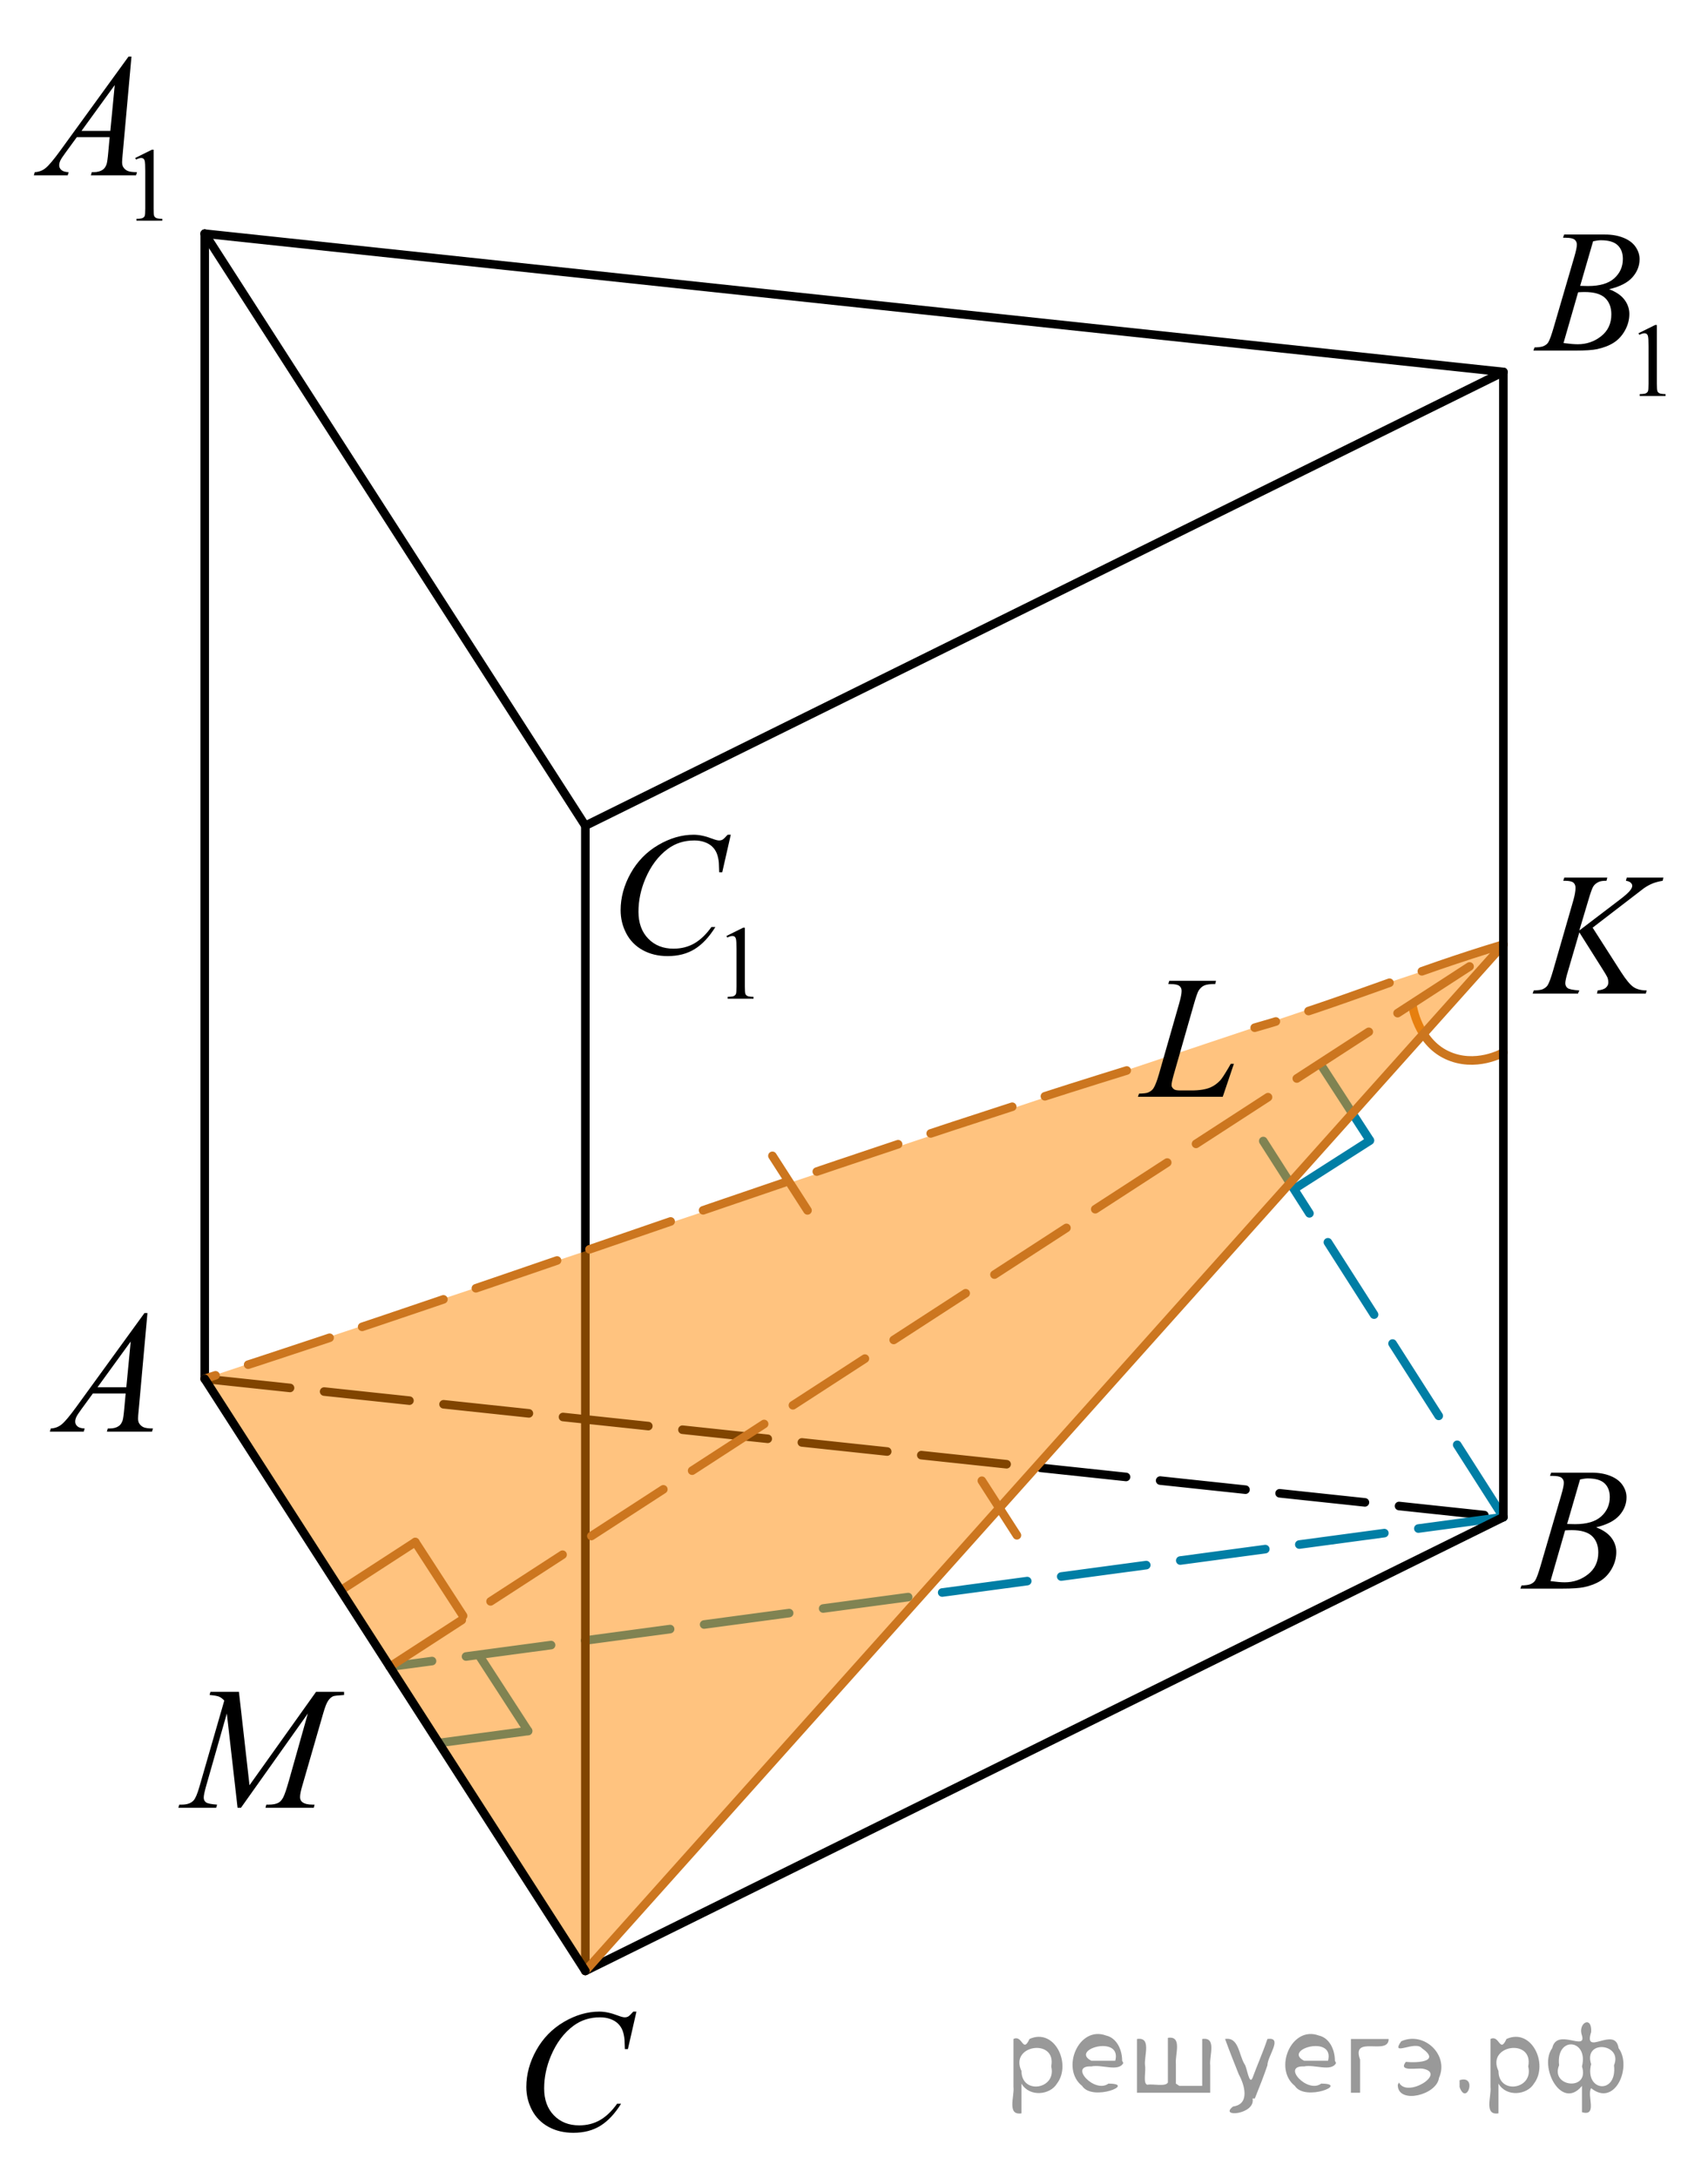 <?xml version="1.0" encoding="utf-8"?>
<!-- Generator: Adobe Illustrator 27.2.0, SVG Export Plug-In . SVG Version: 6.00 Build 0)  -->
<svg version="1.1" id="Слой_1" xmlns="http://www.w3.org/2000/svg" xmlns:xlink="http://www.w3.org/1999/xlink" x="0px" y="0px"
	 width="149.317px" height="190.33px" viewBox="0 0 149.317 190.33" enable-background="new 0 0 149.317 190.33"
	 xml:space="preserve">
<path fill="none" stroke="#CC761F" stroke-width="0.75" stroke-linecap="round" stroke-linejoin="round" stroke-miterlimit="10" d="
	M123.491,87.914c0,0,0.446,3.084,2.973,4.284c2.526,1.202,4.964-0.215,4.964-0.215"/>
<line fill="none" stroke="#007EA5" stroke-width="0.75" stroke-linecap="round" stroke-linejoin="round" stroke-miterlimit="10" x1="115.574" y1="93.211" x2="119.756" y2="99.661"/>
<line fill="none" stroke="#007EA5" stroke-width="0.75" stroke-linecap="round" stroke-linejoin="round" stroke-miterlimit="10" stroke-dasharray="7.5,3" x1="131.428" y1="132.591" x2="109.13" y2="97.676"/>
<line fill="none" stroke="#007EA5" stroke-width="0.75" stroke-linecap="round" stroke-linejoin="round" stroke-miterlimit="10" x1="38.545" y1="152.308" x2="46.167" y2="151.284"/>
<line fill="none" stroke="#007EA5" stroke-width="0.75" stroke-linecap="round" stroke-linejoin="round" stroke-miterlimit="10" x1="41.985" y1="144.834" x2="46.167" y2="151.284"/>
<line fill="none" stroke="#000000" stroke-width="0.75" stroke-linecap="round" stroke-linejoin="round" stroke-miterlimit="10" stroke-dasharray="7.5,3" x1="17.896" y1="120.506" x2="131.428" y2="132.591"/>
<line fill="none" stroke="#007EA5" stroke-width="0.75" stroke-linecap="round" stroke-linejoin="round" stroke-miterlimit="10" stroke-dasharray="7.5,3" x1="131.428" y1="132.591" x2="34.077" y2="145.667"/>
<line fill="none" stroke="#000000" stroke-width="0.75" stroke-linecap="round" stroke-linejoin="round" stroke-miterlimit="10" x1="17.896" y1="20.421" x2="17.896" y2="120.506"/>
<line fill="none" stroke="#000000" stroke-width="0.75" stroke-linecap="round" stroke-linejoin="round" stroke-miterlimit="10" x1="51.173" y1="72.166" x2="51.173" y2="172.251"/>
<line fill="none" stroke="#000000" stroke-width="0.75" stroke-linecap="round" stroke-linejoin="round" stroke-miterlimit="10" x1="17.896" y1="20.421" x2="51.173" y2="72.166"/>
<line fill="none" stroke="#000000" stroke-width="0.75" stroke-linecap="round" stroke-linejoin="round" stroke-miterlimit="10" x1="131.428" y1="32.506" x2="51.173" y2="72.166"/>
<line fill="none" stroke="#000000" stroke-width="0.75" stroke-linecap="round" stroke-linejoin="round" stroke-miterlimit="10" x1="17.896" y1="20.421" x2="131.428" y2="32.506"/>
<line fill="none" stroke="#000000" stroke-width="0.75" stroke-linecap="round" stroke-linejoin="round" stroke-miterlimit="10" x1="131.428" y1="132.591" x2="51.173" y2="172.251"/>
<g>
	<g>
		<g>
			<g>
				<g>
					<g>
						<g>
							<g>
								<g>
									<g>
										<g>
											<g>
												<g>
													<g>
														<g>
															<g>
																<g>
																	<defs>
																		<rect id="SVGID_1_" x="1.385" y="111.207" width="15.125" height="16.694"/>
																	</defs>
																	<clipPath id="SVGID_00000122703160237312154540000006839358053232535984_">
																		<use xlink:href="#SVGID_1_"  overflow="visible"/>
																	</clipPath>
																	<g clip-path="url(#SVGID_00000122703160237312154540000006839358053232535984_)">
																		<g enable-background="new    ">
																			<path d="M12.89,114.755l-0.761,8.431c-0.04,0.394-0.059,0.652-0.059,0.777
																				c0,0.199,0.037,0.351,0.111,0.456c0.093,0.144,0.22,0.251,0.38,0.321
																				c0.16,0.069,0.429,0.104,0.809,0.104l-0.081,0.276H9.344l0.082-0.276h0.17
																				c0.32,0,0.581-0.07,0.783-0.209c0.143-0.095,0.253-0.252,0.333-0.472
																				c0.054-0.154,0.105-0.518,0.155-1.091l0.118-1.285H8.118l-1.019,1.397
																				c-0.231,0.314-0.377,0.539-0.435,0.676c-0.059,0.138-0.089,0.266-0.089,0.386
																				c0,0.159,0.064,0.296,0.192,0.41c0.128,0.115,0.34,0.178,0.635,0.188l-0.081,0.276H4.359
																				l0.082-0.276c0.364-0.015,0.685-0.139,0.964-0.37c0.278-0.231,0.693-0.727,1.244-1.483
																				l5.982-8.236L12.89,114.755L12.89,114.755z M11.427,117.243l-2.903,3.999h2.519L11.427,117.243z"
																				/>
																		</g>
																	</g>
																</g>
															</g>
														</g>
													</g>
												</g>
											</g>
										</g>
									</g>
								</g>
							</g>
						</g>
					</g>
				</g>
			</g>
		</g>
	</g>
</g>
<g>
	<g>
		<g>
			<g>
				<g>
					<g>
						<g>
							<g>
								<g>
									<g>
										<g>
											<g>
												<g>
													<g>
														<g>
															<g>
																<g>
																	<g>
																		<defs>
																			
																				<rect id="SVGID_00000105417124978668473620000002206875670241749916_" x="130.3" y="124.929" width="15.124" height="16.695"/>
																		</defs>
																		<clipPath id="SVGID_00000124150992606085813460000005143250001335990420_">
																			<use xlink:href="#SVGID_00000105417124978668473620000002206875670241749916_"  overflow="visible"/>
																		</clipPath>
																		<g clip-path="url(#SVGID_00000124150992606085813460000005143250001335990420_)">
																			<g enable-background="new    ">
																				<path d="M135.502,128.984l0.103-0.277h3.575c0.601,0,1.136,0.095,1.606,0.284
																					s0.822,0.454,1.056,0.793s0.351,0.697,0.351,1.076c0,0.583-0.208,1.109-0.624,1.58
																					s-1.094,0.818-2.034,1.042c0.606,0.231,1.051,0.534,1.336,0.912
																					c0.286,0.379,0.428,0.795,0.428,1.248c0,0.504-0.128,0.984-0.384,1.442
																					c-0.256,0.459-0.585,0.815-0.986,1.069c-0.401,0.254-0.885,0.44-1.451,0.56
																					c-0.404,0.085-1.034,0.127-1.891,0.127h-3.67l0.096-0.276c0.384-0.01,0.645-0.048,0.783-0.112
																					c0.197-0.085,0.337-0.196,0.421-0.336c0.118-0.19,0.276-0.623,0.473-1.301l1.794-6.136
																					c0.153-0.519,0.229-0.882,0.229-1.091c0-0.185-0.068-0.33-0.203-0.438
																					c-0.135-0.107-0.393-0.161-0.771-0.161C135.654,128.99,135.576,128.988,135.502,128.984z
																					 M135.546,138.184c0.532,0.069,0.948,0.104,1.248,0.104c0.768,0,1.449-0.234,2.042-0.703
																					c0.593-0.468,0.89-1.103,0.89-1.905c0-0.613-0.184-1.092-0.55-1.435s-0.959-0.516-1.776-0.516
																					c-0.158,0-0.35,0.008-0.576,0.022L135.546,138.184z M137.001,133.191
																					c0.32,0.01,0.551,0.016,0.694,0.016c1.024,0,1.786-0.227,2.286-0.677
																					c0.499-0.451,0.75-1.015,0.75-1.692c0-0.514-0.153-0.913-0.458-1.2
																					c-0.305-0.286-0.792-0.43-1.462-0.43c-0.177,0-0.403,0.03-0.679,0.09L137.001,133.191z"/>
																			</g>
																		</g>
																	</g>
																</g>
															</g>
														</g>
													</g>
												</g>
											</g>
										</g>
									</g>
								</g>
							</g>
						</g>
					</g>
				</g>
			</g>
		</g>
	</g>
</g>
<path opacity="0.5" fill="#FF8800" enable-background="new    " d="M17.805,120.506
	c37.844-12.652,75.688-25.305,113.532-37.957c-26.752,29.901-53.504,59.801-80.255,89.702
	C39.99,155.003,28.898,137.755,17.805,120.506z"/>
<g>
	<g>
		<g>
			<g>
				<g>
					<g>
						<g>
							<g>
								<g>
									<g>
										<g>
											<g>
												<g>
													<g>
														<g>
															<g>
																<g>
																	<g>
																		<defs>
																			
																				<rect id="SVGID_00000056421524818631261900000009820277615952707215_" x="42.918" y="172.251" width="16.51" height="18.079"/>
																		</defs>
																		<clipPath id="SVGID_00000176748555009577201920000007095704292508779947_">
																			<use xlink:href="#SVGID_00000056421524818631261900000009820277615952707215_"  overflow="visible"/>
																		</clipPath>
																		<g clip-path="url(#SVGID_00000176748555009577201920000007095704292508779947_)">
																			<g enable-background="new    ">
																				<path d="M55.639,175.807l-0.747,3.279h-0.266l-0.03-0.822c-0.025-0.299-0.081-0.565-0.17-0.799
																					s-0.222-0.438-0.399-0.608c-0.177-0.172-0.401-0.307-0.672-0.403
																					c-0.271-0.098-0.571-0.146-0.901-0.146c-0.882,0-1.653,0.244-2.312,0.732
																					c-0.842,0.622-1.502,1.501-1.98,2.637c-0.394,0.935-0.591,1.885-0.591,2.846
																					c0,0.981,0.283,1.764,0.85,2.349c0.566,0.585,1.303,0.878,2.209,0.878
																					c0.685,0,1.294-0.154,1.829-0.464c0.535-0.309,1.031-0.784,1.489-1.426h0.348
																					c-0.542,0.871-1.143,1.512-1.803,1.923c-0.66,0.411-1.451,0.616-2.372,0.616
																					c-0.817,0-1.542-0.173-2.172-0.519c-0.631-0.347-1.111-0.833-1.441-1.461
																					c-0.33-0.627-0.495-1.302-0.495-2.023c0-1.105,0.293-2.182,0.879-3.227
																					c0.586-1.046,1.39-1.867,2.412-2.465s2.053-0.896,3.092-0.896c0.488,0,1.034,0.117,1.64,0.351
																					c0.266,0.1,0.458,0.149,0.576,0.149c0.118,0,0.222-0.024,0.31-0.074
																					c0.088-0.05,0.236-0.191,0.443-0.426L55.639,175.807L55.639,175.807z"/>
																			</g>
																		</g>
																	</g>
																</g>
															</g>
														</g>
													</g>
												</g>
											</g>
										</g>
									</g>
								</g>
							</g>
						</g>
					</g>
				</g>
			</g>
		</g>
	</g>
</g>
<g>
	<g>
		<g>
			<g>
				<g>
					<g>
						<g>
							<g>
								<g>
									<g>
										<g>
											<g>
												<g>
													<g>
														<g>
															<g>
																<g>
																	<g>
																		<defs>
																			<rect id="SVGID_00000082350570724097110160000011586663789744488604_" width="17.896" height="22.289"/>
																		</defs>
																		<clipPath id="SVGID_00000044863908089237800350000001653390539974429582_">
																			<use xlink:href="#SVGID_00000082350570724097110160000011586663789744488604_"  overflow="visible"/>
																		</clipPath>
																		<g clip-path="url(#SVGID_00000044863908089237800350000001653390539974429582_)">
																			<g enable-background="new    ">
																				<path d="M11.822,13.805l1.462-0.723h0.146v5.135c0,0.341,0.014,0.554,0.042,0.638
																					c0.028,0.083,0.086,0.147,0.175,0.192c0.089,0.045,0.269,0.07,0.54,0.076v0.166h-2.259v-0.166
																					c0.284-0.006,0.467-0.03,0.549-0.074c0.083-0.043,0.14-0.102,0.173-0.175
																					s0.049-0.292,0.049-0.657v-3.282c0-0.442-0.015-0.727-0.044-0.853
																					c-0.021-0.096-0.058-0.166-0.113-0.211c-0.055-0.044-0.121-0.066-0.197-0.066
																					c-0.109,0-0.261,0.046-0.456,0.139L11.822,13.805z"/>
																			</g>
																		</g>
																	</g>
																</g>
															</g>
														</g>
													</g>
												</g>
											</g>
										</g>
									</g>
								</g>
							</g>
						</g>
					</g>
				</g>
			</g>
		</g>
	</g>
	<g>
		<g>
			<g>
				<g>
					<g>
						<g>
							<g>
								<g>
									<g>
										<g>
											<g>
												<g>
													<g>
														<g>
															<g>
																<g>
																	<g>
																		<defs>
																			<rect id="SVGID_00000172415565190985050440000015530520116789372342_" width="17.896" height="22.289"/>
																		</defs>
																		<clipPath id="SVGID_00000062906040717562353510000010099172577478700945_">
																			<use xlink:href="#SVGID_00000172415565190985050440000015530520116789372342_"  overflow="visible"/>
																		</clipPath>
																		<g clip-path="url(#SVGID_00000062906040717562353510000010099172577478700945_)">
																			<g enable-background="new    ">
																				<path d="M11.494,4.945l-0.761,8.44c-0.04,0.394-0.059,0.653-0.059,0.778
																					c0,0.199,0.037,0.352,0.111,0.456c0.093,0.144,0.22,0.252,0.38,0.321
																					c0.16,0.07,0.43,0.105,0.81,0.105l-0.082,0.276H7.946l0.081-0.276h0.17
																					c0.32,0,0.582-0.07,0.784-0.21c0.143-0.095,0.253-0.252,0.333-0.472
																					c0.054-0.154,0.106-0.519,0.155-1.092l0.118-1.287H6.719l-1.02,1.399
																					c-0.232,0.315-0.377,0.54-0.436,0.677C5.205,14.199,5.175,14.327,5.175,14.447
																					c0,0.159,0.064,0.297,0.192,0.411c0.128,0.115,0.34,0.177,0.635,0.188L5.922,15.322H2.958
																					l0.082-0.276c0.365-0.016,0.686-0.139,0.964-0.371c0.278-0.231,0.693-0.727,1.245-1.484
																					l5.986-8.245L11.494,4.945L11.494,4.945z M10.03,7.436l-2.904,4.003h2.52L10.03,7.436z"/>
																			</g>
																		</g>
																	</g>
																</g>
															</g>
														</g>
													</g>
												</g>
											</g>
										</g>
									</g>
								</g>
							</g>
						</g>
					</g>
				</g>
			</g>
		</g>
	</g>
</g>
<g>
	<g>
		<g>
			<g>
				<g>
					<g>
						<g>
							<g>
								<g>
									<g>
										<g>
											<g>
												<g>
													<g>
														<g>
															<g>
																<g>
																	<g>
																		<defs>
																			
																				<rect id="SVGID_00000072966329801208863790000007534826366269352870_" x="131.428" y="15.319" width="17.889" height="22.289"/>
																		</defs>
																		<clipPath id="SVGID_00000129164022432870043840000013411019012289995414_">
																			<use xlink:href="#SVGID_00000072966329801208863790000007534826366269352870_"  overflow="visible"/>
																		</clipPath>
																		<g clip-path="url(#SVGID_00000129164022432870043840000013411019012289995414_)">
																			<g enable-background="new    ">
																				<path d="M143.24,29.124l1.462-0.723h0.146v5.135c0,0.341,0.014,0.554,0.042,0.638
																					c0.028,0.083,0.086,0.147,0.175,0.192c0.089,0.045,0.269,0.07,0.54,0.076v0.166h-2.259v-0.166
																					c0.284-0.006,0.467-0.03,0.549-0.074c0.083-0.043,0.14-0.102,0.173-0.175
																					c0.033-0.073,0.049-0.292,0.049-0.657V30.254c0-0.442-0.015-0.727-0.044-0.853
																					c-0.021-0.096-0.058-0.166-0.113-0.211c-0.055-0.044-0.121-0.066-0.197-0.066
																					c-0.109,0-0.261,0.046-0.456,0.139L143.24,29.124z"/>
																			</g>
																		</g>
																	</g>
																</g>
															</g>
														</g>
													</g>
												</g>
											</g>
										</g>
									</g>
								</g>
							</g>
						</g>
					</g>
				</g>
			</g>
		</g>
	</g>
	<g>
		<g>
			<g>
				<g>
					<g>
						<g>
							<g>
								<g>
									<g>
										<g>
											<g>
												<g>
													<g>
														<g>
															<g>
																<g>
																	<g>
																		<defs>
																			
																				<rect id="SVGID_00000130615648615871543970000014903232537391299736_" x="131.428" y="15.319" width="17.889" height="22.289"/>
																		</defs>
																		<clipPath id="SVGID_00000108988582902460612040000006046935003666252465_">
																			<use xlink:href="#SVGID_00000130615648615871543970000014903232537391299736_"  overflow="visible"/>
																		</clipPath>
																		<g clip-path="url(#SVGID_00000108988582902460612040000006046935003666252465_)">
																			<g enable-background="new    ">
																				<path d="M136.641,20.773l0.103-0.277h3.577c0.601,0,1.137,0.096,1.607,0.285
																					c0.471,0.19,0.823,0.453,1.057,0.793c0.234,0.339,0.351,0.698,0.351,1.077
																					c0,0.583-0.208,1.111-0.625,1.582c-0.416,0.472-1.095,0.819-2.036,1.044
																					c0.606,0.23,1.052,0.534,1.337,0.913c0.286,0.379,0.429,0.795,0.429,1.249
																					c0,0.504-0.128,0.985-0.384,1.444s-0.585,0.815-0.986,1.069
																					c-0.402,0.255-0.886,0.441-1.452,0.561c-0.404,0.085-1.035,0.127-1.892,0.127h-3.673l0.096-0.276
																					c0.384-0.011,0.645-0.048,0.784-0.112c0.197-0.085,0.337-0.197,0.421-0.337
																					c0.119-0.19,0.276-0.624,0.473-1.302l1.796-6.143c0.153-0.519,0.229-0.883,0.229-1.093
																					c0-0.184-0.068-0.33-0.203-0.438c-0.136-0.106-0.393-0.16-0.772-0.16
																					C136.794,20.78,136.714,20.777,136.641,20.773z M136.685,29.982
																					c0.532,0.069,0.948,0.104,1.249,0.104c0.769,0,1.45-0.234,2.043-0.703
																					c0.593-0.469,0.89-1.105,0.89-1.908c0-0.613-0.184-1.092-0.55-1.437
																					c-0.367-0.344-0.96-0.516-1.777-0.516c-0.158,0-0.35,0.007-0.577,0.022L136.685,29.982z
																					 M138.141,24.984c0.32,0.01,0.552,0.015,0.695,0.015c1.025,0,1.787-0.226,2.288-0.677
																					c0.5-0.451,0.75-1.016,0.75-1.694c0-0.514-0.153-0.914-0.459-1.201
																					c-0.305-0.286-0.793-0.43-1.463-0.43c-0.178,0-0.404,0.029-0.68,0.09L138.141,24.984z"/>
																			</g>
																		</g>
																	</g>
																</g>
															</g>
														</g>
													</g>
												</g>
											</g>
										</g>
									</g>
								</g>
							</g>
						</g>
					</g>
				</g>
			</g>
		</g>
	</g>
</g>
<g>
	<g>
		<g>
			<g>
				<g>
					<g>
						<g>
							<g>
								<g>
									<g>
										<g>
											<g>
												<g>
													<g>
														<g>
															<g>
																<g>
																	<g>
																		<defs>
																			
																				<rect id="SVGID_00000140730520158860711500000002767960149117700767_" x="51.173" y="68.013" width="17.888" height="22.285"/>
																		</defs>
																		<clipPath id="SVGID_00000080919677905319715500000010760898487405235851_">
																			<use xlink:href="#SVGID_00000140730520158860711500000002767960149117700767_"  overflow="visible"/>
																		</clipPath>
																		<g clip-path="url(#SVGID_00000080919677905319715500000010760898487405235851_)">
																			<g enable-background="new    ">
																				<path d="M63.508,81.8l1.462-0.723h0.146v5.135c0,0.341,0.014,0.554,0.042,0.638
																					c0.028,0.083,0.086,0.147,0.175,0.192c0.089,0.045,0.269,0.07,0.54,0.076v0.166h-2.259v-0.166
																					c0.284-0.006,0.467-0.03,0.549-0.074c0.083-0.043,0.14-0.102,0.173-0.175
																					s0.049-0.292,0.049-0.657v-3.282c0-0.442-0.015-0.727-0.044-0.853
																					c-0.021-0.096-0.058-0.166-0.113-0.211C64.174,81.823,64.108,81.8,64.031,81.8
																					c-0.109,0-0.261,0.046-0.456,0.139L63.508,81.8z"/>
																			</g>
																		</g>
																	</g>
																</g>
															</g>
														</g>
													</g>
												</g>
											</g>
										</g>
									</g>
								</g>
							</g>
						</g>
					</g>
				</g>
			</g>
		</g>
	</g>
	<g>
		<g>
			<g>
				<g>
					<g>
						<g>
							<g>
								<g>
									<g>
										<g>
											<g>
												<g>
													<g>
														<g>
															<g>
																<g>
																	<g>
																		<defs>
																			
																				<rect id="SVGID_00000142133733745735659000000011529858108348413878_" x="51.173" y="68.013" width="17.888" height="22.285"/>
																		</defs>
																		<clipPath id="SVGID_00000119087364151299011720000007528247757016406413_">
																			<use xlink:href="#SVGID_00000142133733745735659000000011529858108348413878_"  overflow="visible"/>
																		</clipPath>
																		<g clip-path="url(#SVGID_00000119087364151299011720000007528247757016406413_)">
																			<g enable-background="new    ">
																				<path d="M63.886,72.951l-0.747,3.284H62.874l-0.03-0.822c-0.025-0.3-0.082-0.566-0.17-0.801
																					c-0.089-0.234-0.222-0.438-0.399-0.61c-0.178-0.172-0.402-0.307-0.673-0.403
																					c-0.271-0.098-0.571-0.146-0.901-0.146c-0.882,0-1.653,0.245-2.313,0.733
																					c-0.842,0.624-1.502,1.504-1.98,2.641c-0.394,0.939-0.591,1.889-0.591,2.851
																					c0,0.983,0.283,1.768,0.85,2.353c0.566,0.586,1.303,0.879,2.209,0.879
																					c0.685,0,1.294-0.154,1.829-0.464s1.031-0.785,1.489-1.429h0.347
																					c-0.542,0.873-1.143,1.515-1.803,1.926c-0.66,0.412-1.451,0.617-2.372,0.617
																					c-0.818,0-1.542-0.173-2.173-0.519c-0.631-0.347-1.111-0.834-1.441-1.463
																					c-0.33-0.628-0.495-1.304-0.495-2.027c0-1.107,0.293-2.185,0.879-3.231
																					c0.586-1.048,1.391-1.871,2.413-2.47c1.022-0.599,2.054-0.897,3.093-0.897
																					c0.488,0,1.035,0.117,1.641,0.352c0.266,0.1,0.458,0.149,0.576,0.149s0.222-0.024,0.31-0.074
																					s0.236-0.192,0.443-0.427L63.886,72.951C63.886,72.951,63.886,72.951,63.886,72.951z"/>
																			</g>
																		</g>
																	</g>
																</g>
															</g>
														</g>
													</g>
												</g>
											</g>
										</g>
									</g>
								</g>
							</g>
						</g>
					</g>
				</g>
			</g>
		</g>
	</g>
</g>
<g>
	<g>
		<g>
			<g>
				<g>
					<g>
						<g>
							<g>
								<g>
									<g>
										<g>
											<g>
												<defs>
													
														<rect id="SVGID_00000000217763725198396580000005388527233547235202_" x="13.334" y="144.073" width="20.65" height="16.697"/>
												</defs>
												<clipPath id="SVGID_00000031171892846914442090000013078561678625437867_">
													<use xlink:href="#SVGID_00000000217763725198396580000005388527233547235202_"  overflow="visible"/>
												</clipPath>
												<g clip-path="url(#SVGID_00000031171892846914442090000013078561678625437867_)">
													<g enable-background="new    ">
														<path d="M20.888,147.86l0.924,8.162l5.819-8.162h2.448v0.277c-0.532,0.034-0.846,0.069-0.939,0.104
															c-0.163,0.065-0.312,0.194-0.448,0.389c-0.135,0.194-0.282,0.567-0.44,1.121l-1.856,6.427
															c-0.108,0.374-0.163,0.668-0.163,0.882c0,0.194,0.066,0.342,0.2,0.441
															c0.187,0.144,0.483,0.217,0.887,0.217h0.178l-0.067,0.276h-4.222l0.074-0.276h0.2
															c0.374,0,0.661-0.055,0.858-0.165c0.153-0.079,0.29-0.23,0.41-0.452
															c0.121-0.222,0.29-0.713,0.507-1.476l1.656-5.874l-5.849,8.243h-0.296l-0.939-8.243l-1.79,6.271
															c-0.153,0.533-0.229,0.892-0.229,1.076c0,0.184,0.066,0.325,0.2,0.422
															c0.133,0.098,0.456,0.163,0.968,0.198l-0.081,0.276h-3.306l0.082-0.276h0.2
															c0.488,0,0.84-0.125,1.057-0.374c0.158-0.18,0.323-0.567,0.496-1.166l2.182-7.556
															c-0.163-0.169-0.318-0.284-0.466-0.344c-0.148-0.06-0.422-0.107-0.821-0.142l0.074-0.277
															L20.888,147.86L20.888,147.86z"/>
													</g>
												</g>
											</g>
										</g>
									</g>
								</g>
							</g>
						</g>
					</g>
				</g>
			</g>
		</g>
	</g>
</g>
<g>
	<g>
		<g>
			<g>
				<g>
					<g>
						<g>
							<g>
								<g>
									<g>
										<g>
											<g>
												<g>
													<g>
														<g>
															<g>
																<g>
																	<g>
																		<defs>
																			
																				<rect id="SVGID_00000127013469016054435200000003383051329493539997_" x="131.428" y="72.92" width="17.888" height="16.697"/>
																		</defs>
																		<clipPath id="SVGID_00000050637128549096492700000009859141726077945741_">
																			<use xlink:href="#SVGID_00000127013469016054435200000003383051329493539997_"  overflow="visible"/>
																		</clipPath>
																		<g clip-path="url(#SVGID_00000050637128549096492700000009859141726077945741_)">
																			<g enable-background="new    ">
																				<path d="M139.231,81.074l2.483,3.879c0.443,0.688,0.81,1.128,1.101,1.319
																					c0.29,0.192,0.672,0.288,1.145,0.288l-0.082,0.276h-4.271l0.066-0.276
																					c0.34-0.035,0.581-0.117,0.721-0.247c0.141-0.129,0.21-0.276,0.21-0.44
																					c0-0.149-0.024-0.294-0.074-0.434c-0.04-0.1-0.182-0.344-0.429-0.732l-2.032-3.222
																					l-0.983,3.356c-0.163,0.538-0.244,0.899-0.244,1.083c0,0.19,0.069,0.334,0.206,0.434
																					c0.138,0.1,0.478,0.167,1.02,0.202l-0.118,0.276h-3.961l0.096-0.276
																					c0.384-0.01,0.643-0.045,0.776-0.104c0.197-0.09,0.342-0.204,0.435-0.344
																					c0.128-0.205,0.286-0.628,0.473-1.27l1.766-6.121c0.133-0.469,0.2-0.845,0.2-1.129
																					c0-0.199-0.063-0.352-0.189-0.456s-0.371-0.157-0.735-0.157h-0.148l0.089-0.276h3.762
																					l-0.074,0.276c-0.31-0.005-0.542,0.03-0.694,0.105c-0.212,0.104-0.367,0.238-0.466,0.403
																					c-0.099,0.164-0.244,0.575-0.436,1.233l-0.776,2.601l3.562-2.713
																					c0.473-0.359,0.784-0.643,0.931-0.853c0.089-0.129,0.133-0.246,0.133-0.351
																					c0-0.09-0.046-0.177-0.137-0.262c-0.091-0.085-0.231-0.14-0.417-0.165l0.074-0.276h3.208
																					l-0.067,0.276c-0.35,0.06-0.644,0.139-0.883,0.235c-0.239,0.098-0.484,0.231-0.735,0.4
																					c-0.074,0.05-0.554,0.418-1.441,1.106L139.231,81.074z"/>
																			</g>
																		</g>
																	</g>
																</g>
															</g>
														</g>
													</g>
												</g>
											</g>
										</g>
									</g>
								</g>
							</g>
						</g>
					</g>
				</g>
			</g>
		</g>
	</g>
</g>
<line fill="none" stroke="#CC761F" stroke-width="0.75" stroke-linecap="round" stroke-linejoin="round" stroke-miterlimit="10" x1="29.851" y1="138.954" x2="36.303" y2="134.771"/>
<line fill="none" stroke="#CC761F" stroke-width="0.75" stroke-linecap="round" stroke-linejoin="round" stroke-miterlimit="10" x1="36.303" y1="134.771" x2="40.485" y2="141.221"/>
<line fill="none" stroke="#007EA5" stroke-width="0.75" stroke-linecap="round" stroke-linejoin="round" stroke-miterlimit="10" x1="113.275" y1="103.823" x2="119.755" y2="99.684"/>
<line fill="none" stroke="#CC761F" stroke-width="0.75" stroke-linecap="round" stroke-linejoin="round" stroke-miterlimit="10" x1="85.835" y1="129.411" x2="88.901" y2="134.179"/>
<line fill="none" stroke="#CC761F" stroke-width="0.75" stroke-linecap="round" stroke-linejoin="round" stroke-miterlimit="10" x1="67.527" y1="101.016" x2="70.594" y2="105.784"/>
<line fill="none" stroke="#CC761F" stroke-width="0.75" stroke-linecap="round" stroke-linejoin="round" stroke-miterlimit="10" x1="131.428" y1="82.549" x2="51.173" y2="172.251"/>
<line fill="none" stroke="#CC761F" stroke-width="0.75" stroke-linecap="round" stroke-linejoin="round" stroke-miterlimit="10" stroke-dasharray="7.5,3" x1="34.077" y1="145.667" x2="131.428" y2="82.549"/>
<path fill="none" stroke="#CC761F" stroke-width="0.75" stroke-linecap="round" stroke-linejoin="round" stroke-miterlimit="10" stroke-dasharray="7.5,3" d="
	M98.502,93.557c-26.797,8.294-53.797,18.294-80.606,26.949"/>
<path fill="none" stroke="#CC761F" stroke-width="0.75" stroke-linecap="round" stroke-linejoin="round" stroke-miterlimit="10" stroke-dasharray="7.5,3" d="
	M131.428,82.549c-7.723,2.302-14.723,5.302-21.74,7.268"/>
<line fill="none" stroke="#000000" stroke-width="0.75" stroke-linecap="round" stroke-linejoin="round" stroke-miterlimit="10" x1="17.896" y1="120.506" x2="51.173" y2="172.251"/>
<g>
	<g>
		<g>
			<g>
				<g>
					<g>
						<g>
							<g>
								<g>
									<g>
										<g>
											<g>
												<g>
													<g>
														<g>
															<g>
																<g>
																	<g>
																		<defs>
																			
																				<rect id="SVGID_00000119818934742678923640000000146761485226682800_" x="96.996" y="81.948" width="13.734" height="16.699"/>
																		</defs>
																		<clipPath id="SVGID_00000144303330809677270390000017613128463490718397_">
																			<use xlink:href="#SVGID_00000119818934742678923640000000146761485226682800_"  overflow="visible"/>
																		</clipPath>
																		<g clip-path="url(#SVGID_00000144303330809677270390000017613128463490718397_)">
																			<g enable-background="new    ">
																				<path d="M106.895,95.855h-7.419l0.103-0.276c0.394-0.01,0.657-0.042,0.79-0.098
																					c0.206-0.09,0.359-0.206,0.458-0.351c0.152-0.23,0.315-0.644,0.487-1.241l1.764-6.166
																					c0.147-0.508,0.221-0.882,0.221-1.121c0-0.19-0.067-0.336-0.203-0.44
																					c-0.136-0.104-0.39-0.157-0.764-0.157c-0.084,0-0.15-0.002-0.199-0.008l0.088-0.276h4.082
																					l-0.059,0.276c-0.458,0-0.783,0.045-0.975,0.135s-0.352,0.237-0.48,0.441
																					c-0.088,0.134-0.234,0.553-0.435,1.255l-1.734,6.061c-0.133,0.459-0.2,0.777-0.2,0.957
																					c0,0.119,0.066,0.234,0.2,0.344c0.084,0.074,0.273,0.112,0.568,0.112h0.967
																					c0.704,0,1.262-0.09,1.676-0.27c0.305-0.135,0.585-0.336,0.841-0.606
																					c0.138-0.149,0.381-0.52,0.731-1.113l0.192-0.337h0.273L106.895,95.855z"/>
																			</g>
																		</g>
																	</g>
																</g>
															</g>
														</g>
													</g>
												</g>
											</g>
										</g>
									</g>
								</g>
							</g>
						</g>
					</g>
				</g>
			</g>
		</g>
	</g>
</g>
<line fill="none" stroke="#000000" stroke-width="0.75" stroke-linecap="round" stroke-linejoin="round" stroke-miterlimit="10" x1="131.428" y1="32.506" x2="131.428" y2="132.591"/>
<g style="stroke:none;fill:#000;fill-opacity:0.4" > <path d="m 89.3,182.2 c 0,0.8 0,1.6 0,2.5 -1.3,0.2 -0.6,-1.5 -0.7,-2.3 0,-1.4 0,-2.8 0,-4.2 0.8,-0.4 0.8,1.3 1.4,0.0 2.2,-1.0 3.7,2.2 2.4,3.9 -0.6,1.0 -2.4,1.2 -3.1,0.0 z m 2.6,-1.6 c 0.5,-2.5 -3.7,-1.9 -2.6,0.4 0.0,2.1 3.1,1.6 2.6,-0.4 z" /> <path d="m 98.2,180.3 c -0.4,0.8 -1.9,0.1 -2.8,0.3 -2.0,-0.1 0.3,2.4 1.5,1.5 2.5,0.0 -1.4,1.6 -2.3,0.2 -1.9,-1.5 -0.3,-5.3 2.1,-4.4 0.9,0.2 1.4,1.2 1.4,2.2 z m -0.7,-0.2 c 0.6,-2.3 -4.0,-1.0 -2.1,0.0 0.7,0 1.4,-0.0 2.1,-0.0 z" /> <path d="m 103.1,182.3 c 0.6,0 1.3,0 2.0,0 0,-1.3 0,-2.7 0,-4.1 1.3,-0.2 0.6,1.5 0.7,2.3 0,0.8 0,1.6 0,2.4 -2.1,0 -4.2,0 -6.4,0 0,-1.5 0,-3.1 0,-4.7 1.3,-0.2 0.6,1.5 0.7,2.3 0.1,0.5 -0.2,1.6 0.2,1.7 0.5,-0.1 1.6,0.2 1.8,-0.2 0,-1.3 0,-2.6 0,-3.9 1.3,-0.2 0.6,1.5 0.7,2.3 0,0.5 0,1.1 0,1.7 z" /> <path d="m 109.5,183.4 c 0.3,1.4 -3.0,1.7 -1.7,0.7 1.5,-0.2 1.0,-1.9 0.5,-2.8 -0.4,-1.0 -0.8,-2.0 -1.2,-3.1 1.2,-0.2 1.2,1.4 1.7,2.2 0.2,0.2 0.4,1.9 0.7,1.2 0.4,-1.1 0.9,-2.2 1.3,-3.4 1.4,-0.2 0.0,1.5 -0.0,2.3 -0.3,0.9 -0.7,1.9 -1.1,2.9 z" /> <path d="m 116.8,180.3 c -0.4,0.8 -1.9,0.1 -2.8,0.3 -2.0,-0.1 0.3,2.4 1.5,1.5 2.5,0.0 -1.4,1.6 -2.3,0.2 -1.9,-1.5 -0.3,-5.3 2.1,-4.4 0.9,0.2 1.4,1.2 1.4,2.2 z m -0.7,-0.2 c 0.6,-2.3 -4.0,-1.0 -2.1,0.0 0.7,0 1.4,-0.0 2.1,-0.0 z" /> <path d="m 118.1,182.9 c 0,-1.5 0,-3.1 0,-4.7 1.1,0 2.2,0 3.3,0 0.0,1.5 -3.3,-0.4 -2.5,1.8 0,0.9 0,1.9 0,2.9 -0.2,0 -0.5,0 -0.7,0 z" /> <path d="m 122.3,182.0 c 0.7,1.4 4.2,-0.8 2.1,-1.2 -0.5,-0.1 -2.2,0.3 -1.5,-0.6 1.0,0.1 3.1,0.0 1.4,-1.2 -0.6,-0.7 -2.8,0.8 -1.8,-0.6 2.0,-0.9 4.2,1.2 3.3,3.2 -0.2,1.5 -3.5,2.3 -3.6,0.7 l 0,-0.1 0,-0.0 0,0 z" /> <path d="m 127.6,181.8 c 1.6,-0.5 0.6,2.3 -0.0,0.6 -0.0,-0.2 0.0,-0.4 0.0,-0.6 z" /> <path d="m 131.0,182.2 c 0,0.8 0,1.6 0,2.5 -1.3,0.2 -0.6,-1.5 -0.7,-2.3 0,-1.4 0,-2.8 0,-4.2 0.8,-0.4 0.8,1.3 1.4,0.0 2.2,-1.0 3.7,2.2 2.4,3.9 -0.6,1.0 -2.4,1.2 -3.1,0.0 z m 2.6,-1.6 c 0.5,-2.5 -3.7,-1.9 -2.6,0.4 0.0,2.1 3.1,1.6 2.6,-0.4 z" /> <path d="m 136.3,180.5 c -0.8,1.9 2.7,2.3 2.0,0.1 0.6,-2.4 -2.3,-2.7 -2.0,-0.1 z m 2.0,4.2 c 0,-0.8 0,-1.6 0,-2.4 -1.8,2.2 -3.8,-1.7 -2.6,-3.3 0.4,-1.8 3.0,0.3 2.6,-1.1 -0.4,-1.1 0.9,-1.8 0.8,-0.3 -0.7,2.2 2.1,-0.6 2.4,1.4 1.2,1.6 -0.3,5.2 -2.4,3.5 -0.4,0.6 0.6,2.5 -0.8,2.1 z m 2.8,-4.2 c 0.8,-1.9 -2.7,-2.3 -2.0,-0.1 -0.6,2.4 2.3,2.7 2.0,0.1 z" /> </g></svg>

<!--File created and owned by https://sdamgia.ru. Copying is prohibited. All rights reserved.-->
